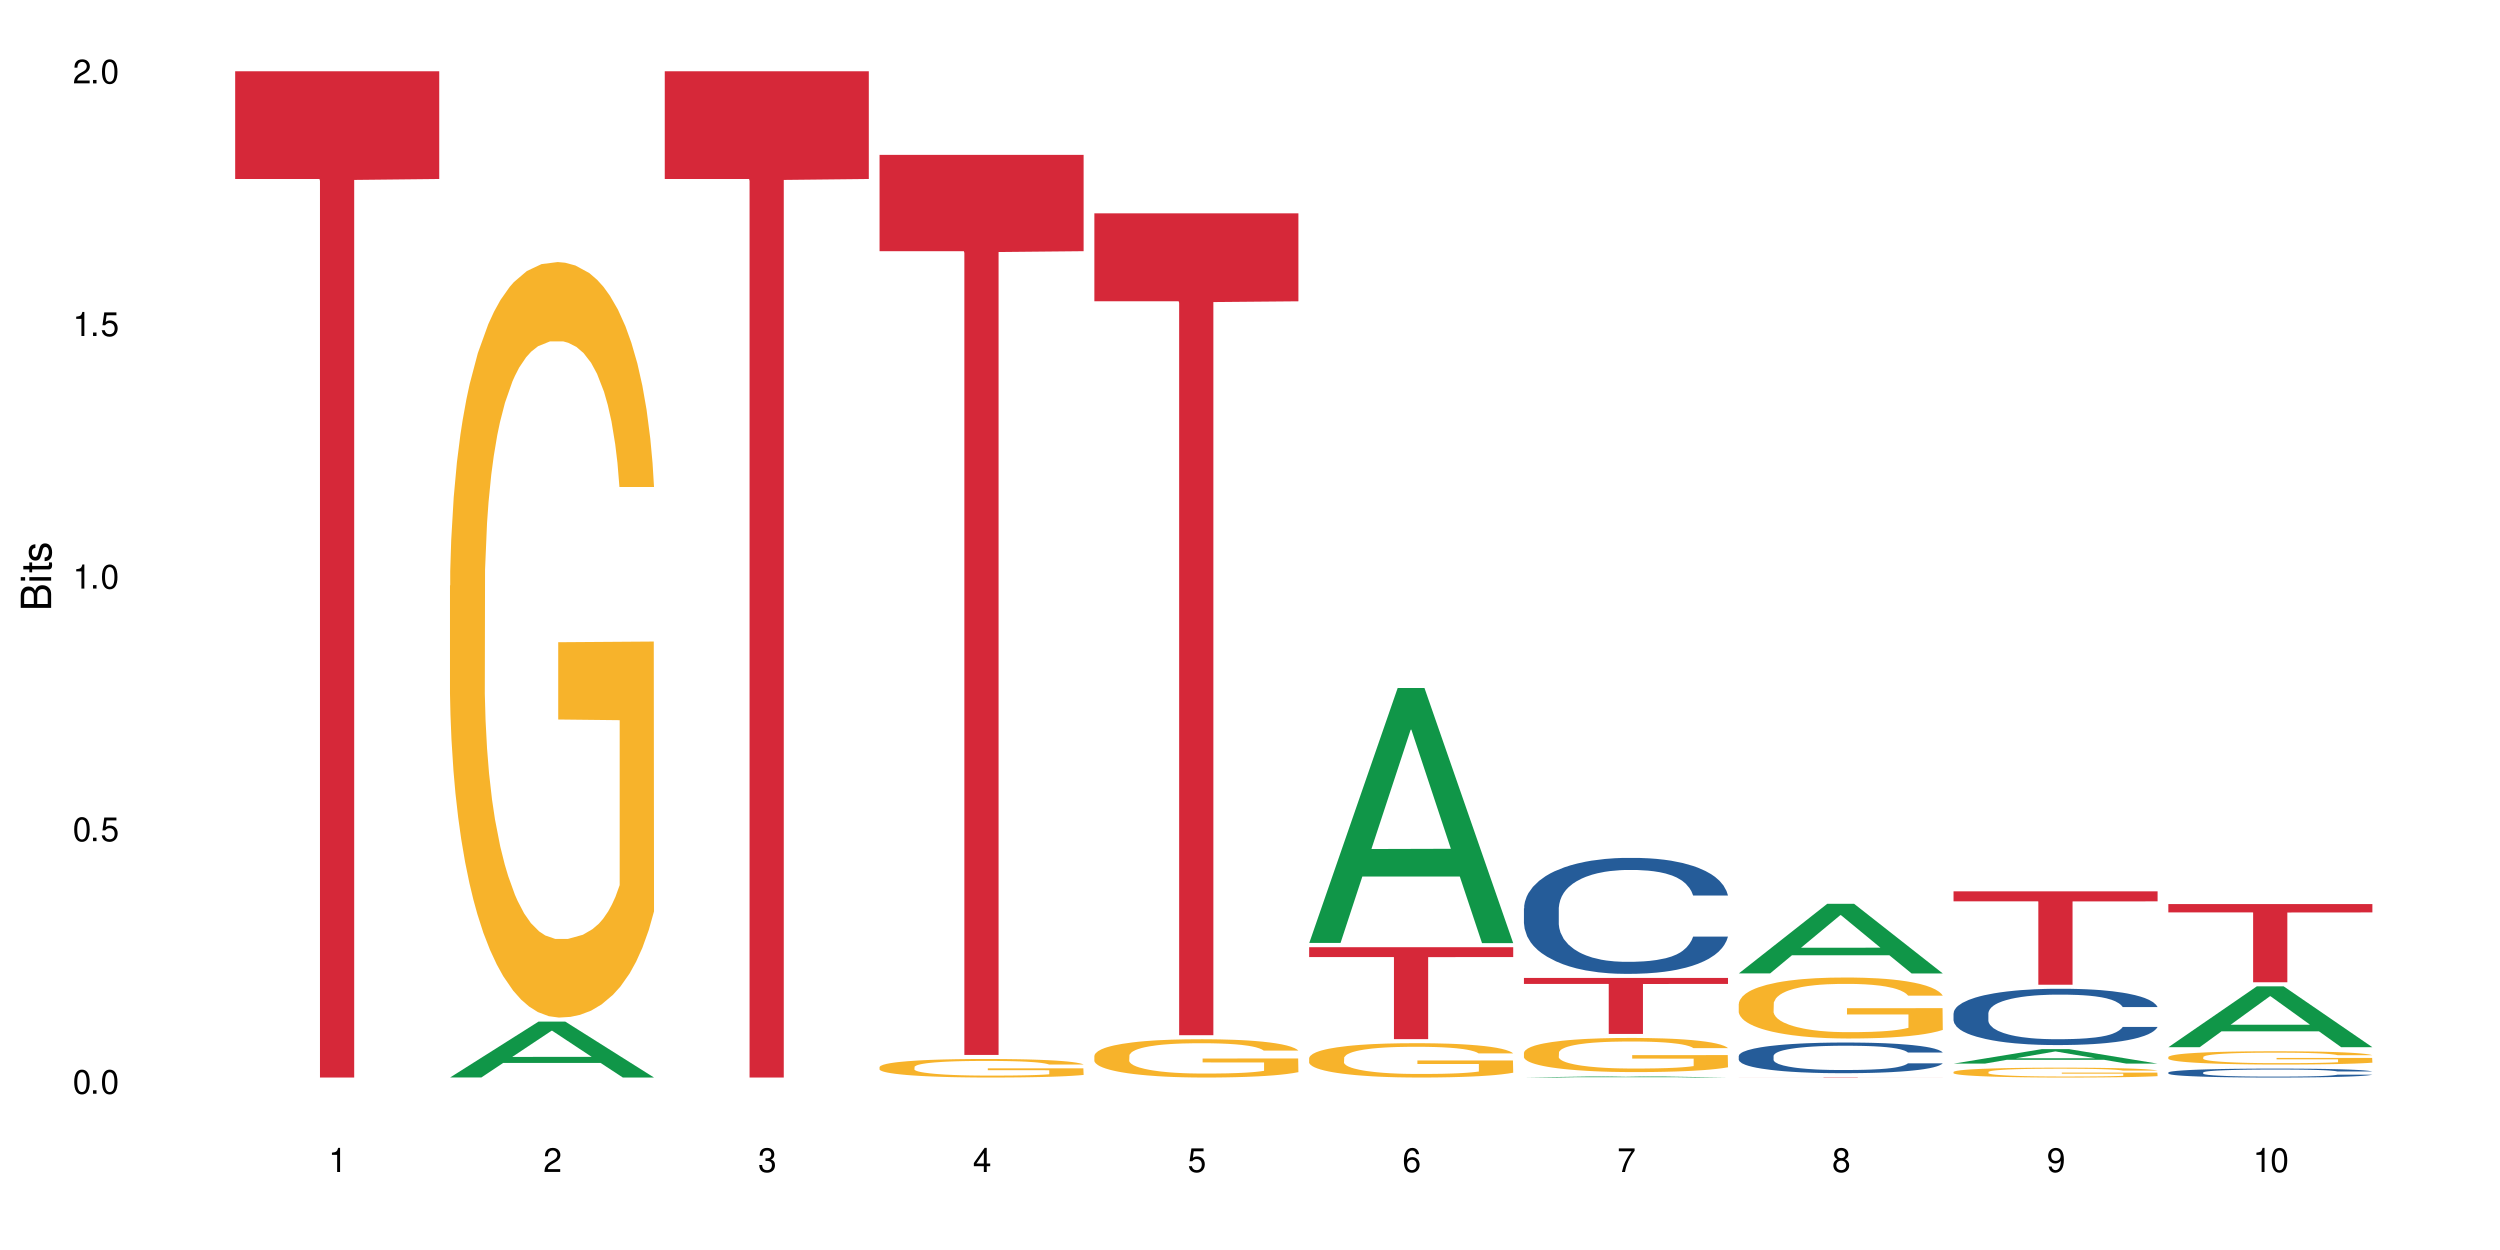 <?xml version="1.0" encoding="UTF-8"?>
<svg xmlns="http://www.w3.org/2000/svg" xmlns:xlink="http://www.w3.org/1999/xlink" width="720" height="360" viewBox="0 0 720 360">
<defs>
<g>
<g id="glyph-0-0">
</g>
<g id="glyph-0-1">
<path d="M 2.641 -6.938 C 2 -6.938 1.422 -6.656 1.078 -6.172 C 0.641 -5.562 0.406 -4.641 0.406 -3.359 C 0.406 -1.016 1.188 0.219 2.641 0.219 C 4.078 0.219 4.859 -1.016 4.859 -3.297 C 4.859 -4.641 4.656 -5.547 4.203 -6.172 C 3.844 -6.656 3.281 -6.938 2.641 -6.938 Z M 2.641 -6.188 C 3.547 -6.188 4 -5.25 4 -3.375 C 4 -1.406 3.562 -0.484 2.625 -0.484 C 1.734 -0.484 1.281 -1.438 1.281 -3.344 C 1.281 -5.25 1.734 -6.188 2.641 -6.188 Z M 2.641 -6.188 "/>
</g>
<g id="glyph-0-2">
<path d="M 1.828 -1 L 0.828 -1 L 0.828 0 L 1.828 0 Z M 1.828 -1 "/>
</g>
<g id="glyph-0-3">
<path d="M 4.562 -6.797 L 1.062 -6.797 L 0.547 -3.094 L 1.328 -3.094 C 1.719 -3.562 2.047 -3.734 2.578 -3.734 C 3.484 -3.734 4.062 -3.109 4.062 -2.094 C 4.062 -1.125 3.484 -0.531 2.578 -0.531 C 1.828 -0.531 1.375 -0.906 1.188 -1.672 L 0.328 -1.672 C 0.453 -1.109 0.547 -0.844 0.75 -0.594 C 1.125 -0.078 1.828 0.219 2.594 0.219 C 3.969 0.219 4.922 -0.781 4.922 -2.219 C 4.922 -3.562 4.031 -4.484 2.719 -4.484 C 2.25 -4.484 1.859 -4.359 1.469 -4.062 L 1.734 -5.969 L 4.562 -5.969 Z M 4.562 -6.797 "/>
</g>
<g id="glyph-0-4">
<path d="M 2.484 -4.938 L 2.484 0 L 3.328 0 L 3.328 -6.938 L 2.766 -6.938 C 2.469 -5.875 2.281 -5.734 0.984 -5.562 L 0.984 -4.938 Z M 2.484 -4.938 "/>
</g>
<g id="glyph-0-5">
<path d="M 4.859 -0.828 L 1.281 -0.828 C 1.359 -1.406 1.672 -1.781 2.5 -2.281 L 3.469 -2.828 C 4.406 -3.344 4.906 -4.062 4.906 -4.906 C 4.906 -5.484 4.672 -6.031 4.266 -6.406 C 3.859 -6.766 3.375 -6.938 2.719 -6.938 C 1.859 -6.938 1.219 -6.625 0.844 -6.031 C 0.609 -5.672 0.5 -5.234 0.484 -4.531 L 1.328 -4.531 C 1.359 -5.016 1.406 -5.281 1.531 -5.516 C 1.75 -5.938 2.188 -6.203 2.703 -6.203 C 3.469 -6.203 4.031 -5.641 4.031 -4.891 C 4.031 -4.344 3.719 -3.859 3.125 -3.516 L 2.234 -3 C 0.812 -2.172 0.406 -1.531 0.328 -0.016 L 4.859 -0.016 Z M 4.859 -0.828 "/>
</g>
<g id="glyph-0-6">
<path d="M 2.125 -3.188 L 2.578 -3.188 C 3.5 -3.188 3.984 -2.766 3.984 -1.922 C 3.984 -1.062 3.469 -0.531 2.594 -0.531 C 1.656 -0.531 1.203 -1 1.156 -2.016 L 0.312 -2.016 C 0.344 -1.453 0.438 -1.094 0.609 -0.781 C 0.953 -0.109 1.625 0.219 2.547 0.219 C 3.953 0.219 4.859 -0.625 4.859 -1.938 C 4.859 -2.828 4.516 -3.297 3.703 -3.594 C 4.344 -3.844 4.656 -4.328 4.656 -5.031 C 4.656 -6.219 3.875 -6.938 2.578 -6.938 C 1.203 -6.938 0.484 -6.172 0.453 -4.703 L 1.297 -4.703 C 1.312 -5.125 1.344 -5.359 1.453 -5.578 C 1.641 -5.969 2.062 -6.203 2.594 -6.203 C 3.344 -6.203 3.797 -5.75 3.797 -5 C 3.797 -4.516 3.609 -4.219 3.25 -4.047 C 3.016 -3.953 2.703 -3.922 2.125 -3.906 Z M 2.125 -3.188 "/>
</g>
<g id="glyph-0-7">
<path d="M 3.141 -1.672 L 3.141 0 L 3.984 0 L 3.984 -1.672 L 4.984 -1.672 L 4.984 -2.438 L 3.984 -2.438 L 3.984 -6.938 L 3.359 -6.938 L 0.266 -2.578 L 0.266 -1.672 Z M 3.141 -2.438 L 1 -2.438 L 3.141 -5.5 Z M 3.141 -2.438 "/>
</g>
<g id="glyph-0-8">
<path d="M 4.781 -5.125 C 4.609 -6.266 3.891 -6.938 2.844 -6.938 C 2.094 -6.938 1.422 -6.578 1.031 -5.953 C 0.594 -5.266 0.406 -4.422 0.406 -3.172 C 0.406 -2 0.578 -1.25 0.984 -0.641 C 1.359 -0.078 1.953 0.219 2.703 0.219 C 3.984 0.219 4.922 -0.75 4.922 -2.094 C 4.922 -3.375 4.062 -4.281 2.844 -4.281 C 2.172 -4.281 1.641 -4.031 1.281 -3.516 C 1.281 -5.234 1.828 -6.188 2.797 -6.188 C 3.391 -6.188 3.797 -5.797 3.938 -5.125 Z M 2.734 -3.531 C 3.547 -3.531 4.062 -2.953 4.062 -2.031 C 4.062 -1.156 3.484 -0.531 2.703 -0.531 C 1.922 -0.531 1.328 -1.188 1.328 -2.078 C 1.328 -2.938 1.906 -3.531 2.734 -3.531 Z M 2.734 -3.531 "/>
</g>
<g id="glyph-0-9">
<path d="M 4.984 -6.797 L 0.438 -6.797 L 0.438 -5.969 L 4.109 -5.969 C 2.5 -3.656 1.828 -2.234 1.328 0 L 2.219 0 C 2.594 -2.172 3.453 -4.047 4.984 -6.094 Z M 4.984 -6.797 "/>
</g>
<g id="glyph-0-10">
<path d="M 3.75 -3.656 C 4.469 -4.094 4.688 -4.438 4.688 -5.078 C 4.688 -6.172 3.844 -6.938 2.641 -6.938 C 1.438 -6.938 0.594 -6.172 0.594 -5.094 C 0.594 -4.438 0.812 -4.094 1.516 -3.656 C 0.734 -3.266 0.359 -2.703 0.359 -1.922 C 0.359 -0.656 1.281 0.219 2.641 0.219 C 3.984 0.219 4.922 -0.656 4.922 -1.922 C 4.922 -2.703 4.531 -3.266 3.75 -3.656 Z M 2.641 -6.188 C 3.359 -6.188 3.812 -5.75 3.812 -5.062 C 3.812 -4.406 3.344 -3.984 2.641 -3.984 C 1.922 -3.984 1.453 -4.406 1.453 -5.078 C 1.453 -5.75 1.922 -6.188 2.641 -6.188 Z M 2.641 -3.266 C 3.484 -3.266 4.062 -2.719 4.062 -1.906 C 4.062 -1.078 3.484 -0.531 2.625 -0.531 C 1.797 -0.531 1.219 -1.094 1.219 -1.906 C 1.219 -2.719 1.781 -3.266 2.641 -3.266 Z M 2.641 -3.266 "/>
</g>
<g id="glyph-0-11">
<path d="M 0.516 -1.578 C 0.672 -0.453 1.406 0.219 2.438 0.219 C 3.188 0.219 3.859 -0.141 4.266 -0.766 C 4.688 -1.453 4.891 -2.297 4.891 -3.547 C 4.891 -4.719 4.703 -5.453 4.312 -6.078 C 3.938 -6.641 3.344 -6.938 2.594 -6.938 C 1.297 -6.938 0.359 -5.969 0.359 -4.625 C 0.359 -3.344 1.234 -2.453 2.453 -2.453 C 3.094 -2.453 3.578 -2.672 4.016 -3.203 C 4 -1.484 3.469 -0.531 2.5 -0.531 C 1.906 -0.531 1.484 -0.906 1.359 -1.578 Z M 2.578 -6.203 C 3.375 -6.203 3.969 -5.531 3.969 -4.641 C 3.969 -3.797 3.391 -3.188 2.547 -3.188 C 1.734 -3.188 1.234 -3.766 1.234 -4.688 C 1.234 -5.562 1.797 -6.203 2.578 -6.203 Z M 2.578 -6.203 "/>
</g>
<g id="glyph-1-0">
</g>
<g id="glyph-1-1">
<path d="M 0 -0.953 L 0 -4.891 C 0 -5.719 -0.234 -6.344 -0.734 -6.797 C -1.188 -7.234 -1.812 -7.469 -2.5 -7.469 C -3.547 -7.469 -4.188 -7 -4.625 -5.875 C -4.984 -6.688 -5.625 -7.094 -6.531 -7.094 C -7.172 -7.094 -7.734 -6.859 -8.141 -6.391 C -8.562 -5.922 -8.75 -5.344 -8.75 -4.5 L -8.75 -0.953 Z M -4.984 -2.062 L -7.766 -2.062 L -7.766 -4.219 C -7.766 -4.844 -7.688 -5.203 -7.453 -5.5 C -7.219 -5.812 -6.859 -5.969 -6.375 -5.969 C -5.891 -5.969 -5.531 -5.812 -5.297 -5.5 C -5.062 -5.203 -4.984 -4.844 -4.984 -4.219 Z M -0.984 -2.062 L -4 -2.062 L -4 -4.781 C -4 -5.766 -3.438 -6.359 -2.484 -6.359 C -1.547 -6.359 -0.984 -5.766 -0.984 -4.781 Z M -0.984 -2.062 "/>
</g>
<g id="glyph-1-2">
<path d="M -6.281 -1.797 L -6.281 -0.797 L 0 -0.797 L 0 -1.797 Z M -8.75 -1.797 L -8.75 -0.797 L -7.484 -0.797 L -7.484 -1.797 Z M -8.75 -1.797 "/>
</g>
<g id="glyph-1-3">
<path d="M -6.281 -3.047 L -6.281 -2.016 L -8.016 -2.016 L -8.016 -1.016 L -6.281 -1.016 L -6.281 -0.172 L -5.469 -0.172 L -5.469 -1.016 L -0.719 -1.016 C -0.078 -1.016 0.281 -1.453 0.281 -2.234 C 0.281 -2.5 0.25 -2.719 0.188 -3.047 L -0.641 -3.047 C -0.609 -2.906 -0.594 -2.766 -0.594 -2.562 C -0.594 -2.141 -0.719 -2.016 -1.156 -2.016 L -5.469 -2.016 L -5.469 -3.047 Z M -6.281 -3.047 "/>
</g>
<g id="glyph-1-4">
<path d="M -4.531 -5.25 C -5.766 -5.25 -6.469 -4.422 -6.469 -2.969 C -6.469 -1.516 -5.719 -0.562 -4.547 -0.562 C -3.562 -0.562 -3.094 -1.062 -2.734 -2.562 L -2.516 -3.484 C -2.344 -4.188 -2.094 -4.469 -1.641 -4.469 C -1.047 -4.469 -0.641 -3.875 -0.641 -3 C -0.641 -2.453 -0.797 -2 -1.062 -1.75 C -1.25 -1.594 -1.422 -1.531 -1.875 -1.469 L -1.875 -0.406 C -0.422 -0.453 0.281 -1.266 0.281 -2.922 C 0.281 -4.5 -0.5 -5.516 -1.719 -5.516 C -2.656 -5.516 -3.172 -4.984 -3.469 -3.734 L -3.703 -2.766 C -3.891 -1.953 -4.156 -1.609 -4.594 -1.609 C -5.188 -1.609 -5.547 -2.125 -5.547 -2.938 C -5.547 -3.75 -5.203 -4.172 -4.531 -4.203 Z M -4.531 -5.25 "/>
</g>
</g>
</defs>
<rect x="-72" y="-36" width="864" height="432" fill="rgb(100%, 100%, 100%)" fill-opacity="1"/>
<path fill-rule="nonzero" fill="rgb(83.922%, 15.686%, 22.353%)" fill-opacity="1" d="M 67.73 20.527 L 126.5 20.527 L 126.5 51.547 L 102.008 51.82 L 102.008 310.332 L 92.152 310.332 L 92.152 52.094 L 92.008 51.547 L 67.73 51.547 Z M 67.73 20.527 "/>
<path fill-rule="nonzero" fill="rgb(6.275%, 58.824%, 28.235%)" fill-opacity="1" d="M 129.594 310.316 L 129.656 310.301 L 155.082 294.227 L 162.805 294.227 L 188.359 310.332 L 179.383 310.332 L 172.977 306.129 L 144.91 306.129 L 138.633 310.316 L 129.594 310.316 L 147.613 304.391 L 170.402 304.375 L 159.039 296.859 L 158.914 296.844 L 158.789 296.887 L 147.547 304.375 L 147.613 304.391 Z M 129.594 310.316 "/>
<path fill-rule="nonzero" fill="rgb(96.863%, 70.196%, 16.863%)" fill-opacity="1" d="M 129.594 168.664 L 129.664 168.469 L 129.664 164.492 L 129.949 155.551 L 130.668 143.23 L 131.598 133.094 L 132.602 125.148 L 133.246 120.973 L 134.32 115.012 L 135.254 110.641 L 137.617 101.699 L 140.629 93.352 L 142.277 89.777 L 144.141 86.398 L 146.793 82.621 L 148.012 81.23 L 151.738 78.051 L 155.965 76.062 L 160.625 75.469 L 162.773 75.668 L 165.711 76.461 L 169.727 78.648 L 172.02 80.633 L 173.812 82.621 L 175.676 85.207 L 177.969 89.18 L 180.117 93.949 L 181.836 98.719 L 183.559 104.68 L 184.992 111.039 L 186.211 117.992 L 187.285 126.34 L 187.93 133.293 L 188.359 140.25 L 178.398 140.25 L 177.824 133.293 L 177.18 127.93 L 176.105 121.371 L 175.031 116.602 L 173.953 112.828 L 171.949 107.66 L 170.227 104.48 L 168.078 101.699 L 166 99.91 L 163.633 98.719 L 162.199 98.32 L 158.402 98.32 L 154.961 99.711 L 152.957 101.301 L 151.523 102.891 L 149.516 105.871 L 148.297 108.258 L 147.582 109.848 L 145.43 116.008 L 143.996 121.57 L 143.207 125.348 L 142.207 131.309 L 141.488 136.672 L 140.699 144.621 L 140.27 150.582 L 139.695 164.094 L 139.625 199.863 L 139.84 207.414 L 140.27 215.562 L 140.844 222.715 L 141.703 230.27 L 142.562 236.031 L 144.07 243.781 L 145.359 248.945 L 146.363 252.324 L 148.297 257.691 L 149.086 259.48 L 150.949 263.055 L 152.883 265.84 L 155.25 268.223 L 157.039 269.414 L 159.906 270.41 L 163.562 270.41 L 167.863 269.215 L 170.586 267.625 L 172.449 266.035 L 173.668 264.645 L 175.172 262.461 L 176.246 260.473 L 177.25 258.285 L 178.469 254.91 L 178.469 207.414 L 160.766 207.215 L 160.766 184.961 L 188.289 184.762 L 188.359 262.461 L 186.855 267.824 L 184.992 272.992 L 183.199 276.965 L 181.336 280.344 L 178.684 284.121 L 176.535 286.504 L 173.238 289.285 L 170.227 291.074 L 167.074 292.266 L 164.277 292.863 L 160.984 293.062 L 158.043 292.664 L 154.891 291.473 L 152.383 289.883 L 150.09 287.895 L 147.797 285.312 L 144.93 281.141 L 143.066 277.762 L 141.129 273.59 L 139.195 268.621 L 137.477 263.254 L 136.328 259.082 L 135.184 254.312 L 133.965 248.352 L 132.816 241.594 L 131.957 235.434 L 131.168 228.48 L 130.594 221.922 L 130.023 212.98 L 129.734 205.824 L 129.594 199.664 Z M 129.594 168.664 "/>
<path fill-rule="nonzero" fill="rgb(83.922%, 15.686%, 22.353%)" fill-opacity="1" d="M 191.453 20.527 L 250.219 20.527 L 250.219 51.547 L 225.727 51.82 L 225.727 310.332 L 215.875 310.332 L 215.875 52.094 L 215.73 51.547 L 191.453 51.547 Z M 191.453 20.527 "/>
<path fill-rule="nonzero" fill="rgb(96.863%, 70.196%, 16.863%)" fill-opacity="1" d="M 253.312 307.277 L 253.387 307.27 L 253.387 307.172 L 253.672 306.953 L 254.387 306.652 L 255.32 306.402 L 256.324 306.207 L 256.969 306.105 L 258.043 305.957 L 258.977 305.852 L 261.34 305.633 L 264.352 305.426 L 266 305.34 L 267.863 305.254 L 270.516 305.164 L 271.73 305.129 L 275.461 305.051 L 279.688 305 L 284.348 304.988 L 286.496 304.992 L 289.434 305.012 L 293.449 305.066 L 295.742 305.113 L 297.531 305.164 L 299.395 305.227 L 301.691 305.324 L 303.84 305.441 L 305.559 305.559 L 307.281 305.703 L 308.715 305.859 L 309.93 306.031 L 311.008 306.234 L 311.652 306.406 L 312.082 306.578 L 302.121 306.578 L 301.547 306.406 L 300.902 306.273 L 299.824 306.113 L 298.75 305.996 L 297.676 305.906 L 295.668 305.777 L 293.949 305.699 L 291.801 305.633 L 289.723 305.586 L 287.355 305.559 L 285.922 305.547 L 282.125 305.547 L 278.684 305.582 L 276.676 305.621 L 275.242 305.66 L 273.238 305.734 L 272.02 305.793 L 271.301 305.832 L 269.152 305.984 L 267.719 306.121 L 266.93 306.211 L 265.926 306.359 L 265.211 306.488 L 264.422 306.684 L 263.992 306.832 L 263.418 307.164 L 263.348 308.043 L 263.562 308.227 L 263.992 308.43 L 264.566 308.605 L 265.426 308.789 L 266.285 308.93 L 267.789 309.121 L 269.082 309.25 L 270.082 309.332 L 272.02 309.465 L 272.809 309.508 L 274.672 309.594 L 276.605 309.664 L 278.973 309.723 L 280.762 309.75 L 283.629 309.777 L 287.285 309.777 L 291.586 309.746 L 294.309 309.707 L 296.172 309.668 L 297.391 309.633 L 298.895 309.582 L 299.969 309.531 L 300.973 309.477 L 302.191 309.395 L 302.191 308.227 L 284.488 308.223 L 284.488 307.676 L 312.008 307.672 L 312.082 309.582 L 310.578 309.711 L 308.715 309.84 L 306.922 309.938 L 305.059 310.02 L 302.406 310.113 L 300.258 310.172 L 296.961 310.238 L 293.949 310.285 L 290.797 310.312 L 288 310.328 L 284.703 310.332 L 281.766 310.324 L 278.613 310.293 L 276.105 310.254 L 273.812 310.207 L 271.516 310.141 L 268.652 310.039 L 266.789 309.957 L 264.852 309.855 L 262.918 309.73 L 261.195 309.602 L 260.051 309.496 L 258.902 309.379 L 257.684 309.234 L 256.539 309.066 L 255.68 308.918 L 254.891 308.746 L 254.316 308.586 L 253.742 308.363 L 253.457 308.188 L 253.312 308.039 Z M 253.312 307.277 "/>
<path fill-rule="nonzero" fill="rgb(83.922%, 15.686%, 22.353%)" fill-opacity="1" d="M 253.312 44.594 L 312.082 44.594 L 312.082 72.34 L 287.59 72.586 L 287.59 303.824 L 277.734 303.824 L 277.734 72.828 L 277.594 72.34 L 253.312 72.34 Z M 253.312 44.594 "/>
<path fill-rule="nonzero" fill="rgb(96.863%, 70.196%, 16.863%)" fill-opacity="1" d="M 315.176 304.023 L 315.246 304.016 L 315.246 303.812 L 315.531 303.359 L 316.25 302.734 L 317.18 302.219 L 318.184 301.816 L 318.828 301.605 L 319.906 301.305 L 320.836 301.082 L 323.203 300.629 L 326.211 300.207 L 327.859 300.023 L 329.723 299.852 L 332.375 299.66 L 333.594 299.59 L 337.32 299.43 L 341.547 299.328 L 346.207 299.297 L 348.355 299.309 L 351.297 299.348 L 355.309 299.461 L 357.602 299.559 L 359.395 299.66 L 361.258 299.793 L 363.551 299.992 L 365.699 300.234 L 367.422 300.477 L 369.141 300.781 L 370.574 301.102 L 371.793 301.453 L 372.867 301.879 L 373.512 302.23 L 373.941 302.582 L 363.98 302.582 L 363.406 302.23 L 362.762 301.957 L 361.688 301.625 L 360.613 301.383 L 359.535 301.191 L 357.531 300.93 L 355.809 300.77 L 353.66 300.629 L 351.582 300.539 L 349.215 300.477 L 347.785 300.457 L 343.984 300.457 L 340.547 300.527 L 338.539 300.609 L 337.105 300.688 L 335.098 300.84 L 333.879 300.961 L 333.164 301.043 L 331.012 301.355 L 329.578 301.637 L 328.793 301.828 L 327.789 302.129 L 327.07 302.402 L 326.281 302.805 L 325.852 303.105 L 325.281 303.793 L 325.207 305.605 L 325.422 305.988 L 325.852 306.402 L 326.426 306.766 L 327.285 307.148 L 328.145 307.441 L 329.652 307.832 L 330.941 308.094 L 331.945 308.266 L 333.879 308.539 L 334.668 308.629 L 336.531 308.812 L 338.465 308.953 L 340.832 309.074 L 342.625 309.133 L 345.488 309.184 L 349.145 309.184 L 353.445 309.125 L 356.168 309.043 L 358.031 308.961 L 359.25 308.891 L 360.754 308.781 L 361.832 308.68 L 362.832 308.57 L 364.051 308.398 L 364.051 305.988 L 346.352 305.98 L 346.352 304.852 L 373.871 304.84 L 373.941 308.781 L 372.438 309.051 L 370.574 309.316 L 368.781 309.516 L 366.918 309.688 L 364.266 309.879 L 362.117 310 L 358.82 310.141 L 355.809 310.23 L 352.656 310.293 L 349.863 310.324 L 346.566 310.332 L 343.625 310.312 L 340.473 310.25 L 337.965 310.172 L 335.672 310.07 L 333.379 309.938 L 330.512 309.727 L 328.648 309.555 L 326.715 309.344 L 324.777 309.094 L 323.059 308.82 L 321.91 308.609 L 320.766 308.367 L 319.547 308.066 L 318.398 307.723 L 317.539 307.41 L 316.75 307.059 L 316.18 306.727 L 315.605 306.27 L 315.316 305.91 L 315.176 305.598 Z M 315.176 304.023 "/>
<path fill-rule="nonzero" fill="rgb(83.922%, 15.686%, 22.353%)" fill-opacity="1" d="M 315.176 61.438 L 373.941 61.438 L 373.941 86.773 L 349.449 86.996 L 349.449 298.133 L 339.594 298.133 L 339.594 87.219 L 339.453 86.773 L 315.176 86.773 Z M 315.176 61.438 "/>
<path fill-rule="nonzero" fill="rgb(6.275%, 58.824%, 28.235%)" fill-opacity="1" d="M 377.035 271.562 L 377.098 271.492 L 402.527 198.152 L 410.25 198.152 L 435.805 271.629 L 426.824 271.629 L 420.422 252.449 L 392.355 252.449 L 386.078 271.562 L 377.035 271.562 L 395.055 244.516 L 417.848 244.449 L 406.48 210.16 L 406.355 210.09 L 406.23 210.297 L 394.992 244.449 L 395.055 244.516 Z M 377.035 271.562 "/>
<path fill-rule="nonzero" fill="rgb(96.863%, 70.196%, 16.863%)" fill-opacity="1" d="M 377.035 304.676 L 377.105 304.668 L 377.105 304.488 L 377.395 304.078 L 378.109 303.52 L 379.043 303.059 L 380.047 302.699 L 380.691 302.508 L 381.766 302.238 L 382.695 302.039 L 385.062 301.633 L 388.07 301.25 L 389.719 301.09 L 391.582 300.934 L 394.234 300.766 L 395.453 300.699 L 399.18 300.555 L 403.41 300.465 L 408.066 300.438 L 410.219 300.449 L 413.156 300.484 L 417.168 300.582 L 419.461 300.672 L 421.254 300.766 L 423.117 300.883 L 425.41 301.062 L 427.562 301.277 L 429.281 301.496 L 431 301.766 L 432.434 302.055 L 433.652 302.371 L 434.727 302.75 L 435.375 303.066 L 435.805 303.383 L 425.84 303.383 L 425.27 303.066 L 424.621 302.824 L 423.547 302.527 L 422.473 302.309 L 421.398 302.137 L 419.391 301.902 L 417.672 301.758 L 415.52 301.633 L 413.441 301.551 L 411.078 301.496 L 409.645 301.477 L 405.848 301.477 L 402.406 301.539 L 400.398 301.613 L 398.965 301.684 L 396.961 301.82 L 395.742 301.93 L 395.023 302 L 392.875 302.281 L 391.441 302.535 L 390.652 302.707 L 389.648 302.977 L 388.934 303.223 L 388.145 303.582 L 387.715 303.855 L 387.141 304.469 L 387.07 306.094 L 387.285 306.438 L 387.715 306.809 L 388.289 307.133 L 389.148 307.477 L 390.008 307.738 L 391.512 308.09 L 392.801 308.328 L 393.805 308.48 L 395.742 308.723 L 396.527 308.805 L 398.391 308.969 L 400.328 309.094 L 402.691 309.203 L 404.484 309.258 L 407.352 309.301 L 411.008 309.301 L 415.305 309.25 L 418.031 309.176 L 419.895 309.105 L 421.109 309.039 L 422.617 308.941 L 423.691 308.852 L 424.695 308.75 L 425.914 308.598 L 425.914 306.438 L 408.211 306.43 L 408.211 305.418 L 435.73 305.406 L 435.805 308.941 L 434.297 309.184 L 432.434 309.418 L 430.645 309.602 L 428.781 309.754 L 426.129 309.926 L 423.977 310.035 L 420.68 310.16 L 417.672 310.242 L 414.52 310.297 L 411.723 310.324 L 408.426 310.332 L 405.488 310.312 L 402.336 310.262 L 399.824 310.188 L 397.531 310.098 L 395.238 309.98 L 392.371 309.789 L 390.508 309.637 L 388.574 309.445 L 386.641 309.223 L 384.918 308.977 L 383.773 308.789 L 382.625 308.57 L 381.406 308.301 L 380.262 307.992 L 379.398 307.711 L 378.613 307.395 L 378.039 307.098 L 377.465 306.691 L 377.18 306.367 L 377.035 306.086 Z M 377.035 304.676 "/>
<path fill-rule="nonzero" fill="rgb(83.922%, 15.686%, 22.353%)" fill-opacity="1" d="M 377.035 272.793 L 435.805 272.793 L 435.805 275.629 L 411.312 275.652 L 411.312 299.273 L 401.457 299.273 L 401.457 275.68 L 401.312 275.629 L 377.035 275.629 Z M 377.035 272.793 "/>
<path fill-rule="nonzero" fill="rgb(6.275%, 58.824%, 28.235%)" fill-opacity="1" d="M 438.895 310.332 L 438.957 310.332 L 464.387 309.926 L 472.109 309.926 L 497.664 310.332 L 488.688 310.332 L 482.281 310.227 L 454.215 310.227 L 447.938 310.332 L 438.895 310.332 L 456.914 310.184 L 479.707 310.184 L 468.344 309.992 L 468.09 309.992 L 456.852 310.184 L 456.914 310.184 Z M 438.895 310.332 "/>
<path fill-rule="nonzero" fill="rgb(14.51%, 36.078%, 60%)" fill-opacity="1" d="M 438.895 261.613 L 438.969 261.582 L 438.969 260.852 L 439.184 259.691 L 439.684 258.227 L 440.188 257.219 L 441.477 255.418 L 443.27 253.676 L 445.133 252.332 L 446.492 251.539 L 447.711 250.93 L 450.508 249.797 L 452.297 249.219 L 454.234 248.699 L 456.598 248.18 L 458.316 247.875 L 462.188 247.387 L 465.055 247.172 L 467.277 247.082 L 472.078 247.082 L 474.945 247.203 L 477.023 247.355 L 479.316 247.602 L 481.254 247.875 L 484.621 248.547 L 487.629 249.402 L 488.992 249.891 L 491.141 250.836 L 492.789 251.754 L 493.938 252.547 L 495.227 253.676 L 496.375 255.051 L 497.234 256.605 L 497.664 257.918 L 487.629 257.918 L 487.129 256.699 L 486.555 255.754 L 485.48 254.5 L 484.406 253.613 L 482.898 252.73 L 481.539 252.148 L 479.676 251.57 L 478.027 251.203 L 476.309 250.93 L 474.66 250.746 L 471.504 250.562 L 467.852 250.562 L 466.488 250.625 L 463.691 250.867 L 462.188 251.082 L 460.039 251.508 L 458.535 251.906 L 456.742 252.516 L 455.523 253.035 L 454.02 253.828 L 452.941 254.531 L 451.727 255.539 L 451.008 256.301 L 450.363 257.156 L 449.789 258.164 L 449.359 259.234 L 449.074 260.363 L 448.93 261.461 L 448.93 266.195 L 449.074 267.293 L 449.43 268.574 L 450.363 270.438 L 451.727 272.055 L 453.301 273.336 L 454.805 274.254 L 455.668 274.68 L 456.812 275.168 L 458.605 275.781 L 461.184 276.391 L 462.691 276.637 L 464.984 276.879 L 467.348 277 L 470.5 277 L 473.297 276.879 L 475.16 276.727 L 477.094 276.48 L 479.746 275.965 L 481.395 275.477 L 482.828 274.895 L 483.902 274.316 L 484.621 273.824 L 485.695 272.879 L 486.555 271.84 L 487.199 270.773 L 487.629 269.734 L 497.664 269.734 L 497.234 270.957 L 496.59 272.148 L 495.945 273.031 L 494.941 274.102 L 493.793 275.047 L 492.145 276.117 L 490.785 276.816 L 488.992 277.582 L 487.344 278.16 L 485.551 278.68 L 482.898 279.293 L 481.18 279.598 L 479.316 279.871 L 477.094 280.117 L 474.301 280.328 L 471.289 280.449 L 468.496 280.48 L 465.484 280.422 L 463.262 280.297 L 460.324 280.023 L 456.668 279.473 L 454.02 278.895 L 451.941 278.312 L 450.148 277.703 L 448.141 276.879 L 445.562 275.535 L 443.984 274.496 L 442.91 273.645 L 441.691 272.453 L 440.832 271.383 L 439.828 269.676 L 439.109 267.508 L 438.895 265.828 Z M 438.895 261.613 "/>
<path fill-rule="nonzero" fill="rgb(96.863%, 70.196%, 16.863%)" fill-opacity="1" d="M 438.895 303.141 L 438.969 303.129 L 438.969 302.949 L 439.254 302.547 L 439.973 301.988 L 440.902 301.531 L 441.906 301.172 L 442.551 300.984 L 443.625 300.715 L 444.559 300.516 L 446.922 300.113 L 449.934 299.734 L 451.582 299.574 L 453.445 299.422 L 456.098 299.25 L 457.316 299.188 L 461.043 299.043 L 465.27 298.953 L 469.93 298.926 L 472.078 298.938 L 475.016 298.973 L 479.031 299.07 L 481.324 299.16 L 483.117 299.25 L 484.98 299.367 L 487.273 299.547 L 489.422 299.762 L 491.141 299.977 L 492.863 300.246 L 494.297 300.535 L 495.516 300.848 L 496.59 301.227 L 497.234 301.539 L 497.664 301.855 L 487.703 301.855 L 487.129 301.539 L 486.484 301.297 L 485.41 301.004 L 484.332 300.785 L 483.258 300.617 L 481.254 300.383 L 479.531 300.238 L 477.383 300.113 L 475.305 300.031 L 472.938 299.977 L 471.504 299.961 L 467.707 299.961 L 464.266 300.023 L 462.262 300.094 L 460.828 300.168 L 458.82 300.301 L 457.602 300.41 L 456.887 300.48 L 454.734 300.758 L 453.301 301.012 L 452.512 301.184 L 451.512 301.449 L 450.793 301.695 L 450.004 302.055 L 449.574 302.32 L 449 302.934 L 448.93 304.551 L 449.145 304.891 L 449.574 305.258 L 450.148 305.582 L 451.008 305.922 L 451.867 306.184 L 453.375 306.535 L 454.664 306.77 L 455.668 306.922 L 457.602 307.164 L 458.391 307.242 L 460.254 307.406 L 462.188 307.531 L 464.555 307.641 L 466.344 307.691 L 469.211 307.738 L 472.867 307.738 L 477.168 307.684 L 479.891 307.613 L 481.754 307.539 L 482.973 307.477 L 484.477 307.379 L 485.551 307.289 L 486.555 307.191 L 487.773 307.035 L 487.773 304.891 L 470.07 304.883 L 470.07 303.875 L 497.594 303.867 L 497.664 307.379 L 496.16 307.621 L 494.297 307.855 L 492.504 308.035 L 490.641 308.188 L 487.988 308.355 L 485.84 308.465 L 482.543 308.59 L 479.531 308.672 L 476.379 308.727 L 473.582 308.754 L 470.285 308.762 L 467.348 308.742 L 464.195 308.691 L 461.688 308.617 L 459.395 308.527 L 457.102 308.41 L 454.234 308.223 L 452.371 308.07 L 450.434 307.883 L 448.5 307.656 L 446.781 307.414 L 445.633 307.227 L 444.484 307.012 L 443.27 306.742 L 442.121 306.434 L 441.262 306.156 L 440.473 305.844 L 439.898 305.547 L 439.328 305.141 L 439.039 304.82 L 438.895 304.539 Z M 438.895 303.141 "/>
<path fill-rule="nonzero" fill="rgb(83.922%, 15.686%, 22.353%)" fill-opacity="1" d="M 438.895 281.645 L 497.664 281.645 L 497.664 283.371 L 473.172 283.387 L 473.172 297.766 L 463.316 297.766 L 463.316 283.402 L 463.176 283.371 L 438.895 283.371 Z M 438.895 281.645 "/>
<path fill-rule="nonzero" fill="rgb(6.275%, 58.824%, 28.235%)" fill-opacity="1" d="M 500.758 280.34 L 500.82 280.32 L 526.25 260.289 L 533.973 260.289 L 559.523 280.359 L 550.547 280.359 L 544.141 275.121 L 516.078 275.121 L 509.797 280.34 L 500.758 280.34 L 518.777 272.953 L 541.566 272.934 L 530.203 263.57 L 530.078 263.551 L 529.953 263.605 L 518.715 272.934 L 518.777 272.953 Z M 500.758 280.34 "/>
<path fill-rule="nonzero" fill="rgb(14.51%, 36.078%, 60%)" fill-opacity="1" d="M 500.758 304.098 L 500.828 304.09 L 500.828 303.895 L 501.043 303.59 L 501.547 303.203 L 502.047 302.934 L 503.336 302.457 L 505.129 302 L 506.992 301.645 L 508.355 301.434 L 509.57 301.273 L 512.367 300.973 L 514.16 300.82 L 516.094 300.684 L 518.461 300.547 L 520.18 300.465 L 524.051 300.336 L 526.914 300.281 L 529.137 300.258 L 533.938 300.258 L 536.805 300.289 L 538.883 300.328 L 541.18 300.395 L 543.113 300.465 L 546.48 300.645 L 549.492 300.871 L 550.852 301 L 553.004 301.25 L 554.652 301.492 L 555.797 301.699 L 557.09 302 L 558.234 302.363 L 559.094 302.773 L 559.523 303.121 L 549.492 303.121 L 548.988 302.797 L 548.418 302.547 L 547.34 302.215 L 546.266 301.984 L 544.762 301.75 L 543.398 301.594 L 541.535 301.441 L 539.887 301.344 L 538.168 301.273 L 536.52 301.223 L 533.367 301.176 L 529.711 301.176 L 528.348 301.191 L 525.555 301.258 L 524.051 301.312 L 521.898 301.426 L 520.395 301.531 L 518.602 301.691 L 517.383 301.828 L 515.879 302.039 L 514.805 302.227 L 513.586 302.492 L 512.867 302.691 L 512.223 302.918 L 511.652 303.184 L 511.219 303.469 L 510.934 303.766 L 510.789 304.055 L 510.789 305.309 L 510.934 305.598 L 511.293 305.938 L 512.223 306.43 L 513.586 306.855 L 515.164 307.195 L 516.668 307.438 L 517.527 307.551 L 518.676 307.68 L 520.465 307.84 L 523.047 308.004 L 524.551 308.066 L 526.844 308.133 L 529.211 308.164 L 532.363 308.164 L 535.156 308.133 L 537.02 308.09 L 538.957 308.027 L 541.609 307.891 L 543.258 307.762 L 544.691 307.605 L 545.766 307.453 L 546.48 307.324 L 547.555 307.074 L 548.418 306.801 L 549.062 306.516 L 549.492 306.242 L 559.523 306.242 L 559.094 306.566 L 558.449 306.879 L 557.805 307.113 L 556.801 307.398 L 555.656 307.648 L 554.008 307.93 L 552.645 308.117 L 550.852 308.316 L 549.203 308.469 L 547.414 308.609 L 544.762 308.77 L 543.043 308.848 L 541.18 308.922 L 538.957 308.988 L 536.16 309.043 L 533.152 309.074 L 530.355 309.082 L 527.348 309.066 L 525.125 309.035 L 522.188 308.961 L 518.531 308.816 L 515.879 308.664 L 513.801 308.512 L 512.008 308.348 L 510.004 308.133 L 507.422 307.777 L 505.844 307.504 L 504.77 307.277 L 503.551 306.961 L 502.691 306.68 L 501.688 306.227 L 500.973 305.652 L 500.758 305.211 Z M 500.758 304.098 "/>
<path fill-rule="nonzero" fill="rgb(96.863%, 70.196%, 16.863%)" fill-opacity="1" d="M 500.758 289.047 L 500.828 289.031 L 500.828 288.711 L 501.117 287.988 L 501.832 286.992 L 502.766 286.176 L 503.766 285.535 L 504.414 285.195 L 505.488 284.715 L 506.418 284.363 L 508.785 283.641 L 511.793 282.965 L 513.441 282.676 L 515.305 282.406 L 517.957 282.102 L 519.176 281.988 L 522.902 281.73 L 527.133 281.57 L 531.789 281.523 L 533.938 281.539 L 536.879 281.602 L 540.891 281.777 L 543.184 281.938 L 544.977 282.102 L 546.84 282.309 L 549.133 282.629 L 551.281 283.016 L 553.004 283.398 L 554.723 283.883 L 556.156 284.395 L 557.375 284.957 L 558.449 285.629 L 559.094 286.191 L 559.523 286.754 L 549.562 286.754 L 548.988 286.191 L 548.344 285.758 L 547.27 285.23 L 546.195 284.844 L 545.121 284.539 L 543.113 284.121 L 541.395 283.863 L 539.242 283.641 L 537.164 283.496 L 534.801 283.398 L 533.367 283.367 L 529.566 283.367 L 526.129 283.48 L 524.121 283.609 L 522.688 283.738 L 520.68 283.977 L 519.461 284.168 L 518.746 284.297 L 516.598 284.797 L 515.164 285.246 L 514.375 285.551 L 513.371 286.031 L 512.652 286.465 L 511.867 287.105 L 511.438 287.586 L 510.863 288.68 L 510.789 291.566 L 511.004 292.176 L 511.438 292.836 L 512.008 293.41 L 512.867 294.023 L 513.73 294.488 L 515.234 295.113 L 516.523 295.531 L 517.527 295.805 L 519.461 296.234 L 520.25 296.379 L 522.113 296.668 L 524.051 296.895 L 526.414 297.086 L 528.207 297.184 L 531.074 297.262 L 534.727 297.262 L 539.027 297.168 L 541.75 297.039 L 543.613 296.91 L 544.832 296.797 L 546.34 296.621 L 547.414 296.461 L 548.418 296.285 L 549.633 296.012 L 549.633 292.176 L 531.934 292.16 L 531.934 290.363 L 559.453 290.348 L 559.523 296.621 L 558.02 297.055 L 556.156 297.473 L 554.363 297.793 L 552.5 298.066 L 549.852 298.371 L 547.699 298.562 L 544.402 298.789 L 541.395 298.934 L 538.238 299.027 L 535.445 299.074 L 532.148 299.094 L 529.211 299.059 L 526.055 298.965 L 523.547 298.836 L 521.254 298.676 L 518.961 298.465 L 516.094 298.129 L 514.23 297.855 L 512.297 297.52 L 510.359 297.117 L 508.641 296.684 L 507.492 296.348 L 506.348 295.965 L 505.129 295.48 L 503.98 294.938 L 503.121 294.438 L 502.332 293.879 L 501.762 293.348 L 501.188 292.625 L 500.902 292.047 L 500.758 291.551 Z M 500.758 289.047 "/>
<path fill-rule="nonzero" fill="rgb(83.922%, 15.686%, 22.353%)" fill-opacity="1" d="M 500.758 310.246 L 559.523 310.246 L 559.523 310.258 L 535.031 310.258 L 535.031 310.332 L 525.18 310.332 L 525.18 310.258 L 500.758 310.258 Z M 500.758 310.246 "/>
<path fill-rule="nonzero" fill="rgb(6.275%, 58.824%, 28.235%)" fill-opacity="1" d="M 562.617 306.32 L 562.68 306.316 L 588.109 302.141 L 595.832 302.141 L 621.387 306.324 L 612.406 306.324 L 606.004 305.23 L 577.938 305.23 L 571.66 306.32 L 562.617 306.32 L 580.637 304.781 L 603.43 304.777 L 592.066 302.824 L 591.938 302.82 L 591.812 302.832 L 580.574 304.777 L 580.637 304.781 Z M 562.617 306.32 "/>
<path fill-rule="nonzero" fill="rgb(14.51%, 36.078%, 60%)" fill-opacity="1" d="M 562.617 291.824 L 562.691 291.809 L 562.691 291.453 L 562.906 290.891 L 563.406 290.18 L 563.906 289.691 L 565.199 288.816 L 566.988 287.973 L 568.852 287.32 L 570.215 286.934 L 571.434 286.637 L 574.227 286.09 L 576.02 285.809 L 577.953 285.555 L 580.32 285.305 L 582.039 285.156 L 585.91 284.918 L 588.777 284.816 L 591 284.77 L 595.801 284.77 L 598.668 284.832 L 600.746 284.906 L 603.039 285.023 L 604.973 285.156 L 608.344 285.48 L 611.352 285.898 L 612.715 286.133 L 614.863 286.594 L 616.512 287.039 L 617.66 287.422 L 618.949 287.973 L 620.098 288.637 L 620.957 289.395 L 621.387 290.031 L 611.352 290.031 L 610.852 289.438 L 610.277 288.98 L 609.203 288.371 L 608.129 287.941 L 606.621 287.512 L 605.262 287.23 L 603.398 286.949 L 601.75 286.77 L 600.027 286.637 L 598.379 286.551 L 595.227 286.461 L 591.57 286.461 L 590.211 286.488 L 587.414 286.609 L 585.91 286.711 L 583.762 286.918 L 582.254 287.113 L 580.465 287.41 L 579.246 287.66 L 577.738 288.047 L 576.664 288.387 L 575.445 288.875 L 574.73 289.246 L 574.086 289.66 L 573.512 290.148 L 573.082 290.668 L 572.793 291.215 L 572.652 291.75 L 572.652 294.047 L 572.793 294.578 L 573.152 295.199 L 574.086 296.105 L 575.445 296.891 L 577.023 297.512 L 578.527 297.957 L 579.387 298.164 L 580.535 298.402 L 582.328 298.695 L 584.906 298.992 L 586.41 299.113 L 588.707 299.23 L 591.07 299.289 L 594.223 299.289 L 597.02 299.23 L 598.883 299.156 L 600.816 299.039 L 603.469 298.785 L 605.117 298.551 L 606.551 298.27 L 607.625 297.984 L 608.344 297.75 L 609.418 297.289 L 610.277 296.785 L 610.922 296.27 L 611.352 295.766 L 621.387 295.766 L 620.957 296.355 L 620.312 296.934 L 619.664 297.363 L 618.664 297.883 L 617.516 298.34 L 615.867 298.859 L 614.504 299.199 L 612.715 299.57 L 611.066 299.852 L 609.273 300.105 L 606.621 300.402 L 604.902 300.551 L 603.039 300.684 L 600.816 300.801 L 598.023 300.906 L 595.012 300.965 L 592.219 300.98 L 589.207 300.949 L 586.984 300.891 L 584.047 300.758 L 580.391 300.488 L 577.738 300.207 L 575.66 299.926 L 573.871 299.629 L 571.863 299.23 L 569.281 298.578 L 567.707 298.074 L 566.633 297.66 L 565.414 297.082 L 564.555 296.562 L 563.551 295.734 L 562.832 294.684 L 562.617 293.867 Z M 562.617 291.824 "/>
<path fill-rule="nonzero" fill="rgb(96.863%, 70.196%, 16.863%)" fill-opacity="1" d="M 562.617 308.707 L 562.691 308.703 L 562.691 308.652 L 562.977 308.535 L 563.691 308.375 L 564.625 308.242 L 565.629 308.137 L 566.273 308.082 L 567.348 308.004 L 568.281 307.949 L 570.645 307.832 L 573.656 307.723 L 575.305 307.676 L 577.168 307.629 L 579.816 307.582 L 581.035 307.562 L 584.762 307.52 L 588.992 307.496 L 593.648 307.488 L 595.801 307.488 L 598.738 307.5 L 602.754 307.527 L 605.047 307.555 L 606.836 307.582 L 608.699 307.613 L 610.992 307.668 L 613.145 307.73 L 614.863 307.793 L 616.586 307.871 L 618.016 307.953 L 619.234 308.043 L 620.312 308.152 L 620.957 308.242 L 621.387 308.336 L 611.426 308.336 L 610.852 308.242 L 610.207 308.172 L 609.129 308.086 L 608.055 308.023 L 606.98 307.977 L 604.973 307.91 L 603.254 307.867 L 601.105 307.832 L 599.023 307.809 L 596.66 307.793 L 595.227 307.785 L 591.43 307.785 L 587.988 307.805 L 585.98 307.824 L 584.547 307.848 L 582.543 307.887 L 581.324 307.918 L 580.605 307.938 L 578.457 308.016 L 577.023 308.09 L 576.234 308.141 L 575.23 308.219 L 574.516 308.289 L 573.727 308.391 L 573.297 308.469 L 572.723 308.645 L 572.652 309.113 L 572.867 309.211 L 573.297 309.32 L 573.871 309.414 L 574.73 309.512 L 575.59 309.586 L 577.094 309.688 L 578.387 309.754 L 579.387 309.801 L 581.324 309.871 L 582.113 309.895 L 583.977 309.941 L 585.91 309.977 L 588.273 310.008 L 590.066 310.023 L 592.934 310.035 L 596.59 310.035 L 600.891 310.02 L 603.613 310 L 605.477 309.98 L 606.695 309.961 L 608.199 309.934 L 609.273 309.906 L 610.277 309.879 L 611.496 309.832 L 611.496 309.211 L 593.793 309.211 L 593.793 308.918 L 621.312 308.918 L 621.387 309.934 L 619.879 310.004 L 618.016 310.07 L 616.227 310.121 L 614.363 310.168 L 611.711 310.215 L 609.559 310.246 L 606.266 310.281 L 603.254 310.305 L 600.102 310.32 L 597.305 310.328 L 594.008 310.332 L 591.07 310.328 L 587.918 310.312 L 585.41 310.289 L 583.113 310.266 L 580.82 310.23 L 577.953 310.176 L 576.09 310.133 L 574.156 310.078 L 572.223 310.012 L 570.5 309.941 L 569.355 309.887 L 568.207 309.824 L 566.988 309.746 L 565.844 309.66 L 564.984 309.578 L 564.195 309.488 L 563.621 309.402 L 563.047 309.285 L 562.762 309.191 L 562.617 309.113 Z M 562.617 308.707 "/>
<path fill-rule="nonzero" fill="rgb(83.922%, 15.686%, 22.353%)" fill-opacity="1" d="M 562.617 256.711 L 621.387 256.711 L 621.387 259.59 L 596.895 259.613 L 596.895 283.609 L 587.039 283.609 L 587.039 259.641 L 586.895 259.59 L 562.617 259.59 Z M 562.617 256.711 "/>
<path fill-rule="nonzero" fill="rgb(6.275%, 58.824%, 28.235%)" fill-opacity="1" d="M 624.48 301.586 L 624.543 301.57 L 649.969 284.062 L 657.691 284.062 L 683.246 301.602 L 674.27 301.602 L 667.863 297.023 L 639.797 297.023 L 633.52 301.586 L 624.48 301.586 L 642.5 295.129 L 665.289 295.113 L 653.926 286.926 L 653.801 286.91 L 653.676 286.961 L 642.438 295.113 L 642.5 295.129 Z M 624.48 301.586 "/>
<path fill-rule="nonzero" fill="rgb(14.51%, 36.078%, 60%)" fill-opacity="1" d="M 624.48 308.875 L 624.551 308.875 L 624.551 308.816 L 624.766 308.727 L 625.266 308.613 L 625.77 308.539 L 627.059 308.398 L 628.852 308.266 L 630.715 308.16 L 632.074 308.098 L 633.293 308.051 L 636.09 307.965 L 637.879 307.922 L 639.816 307.879 L 642.18 307.84 L 643.902 307.816 L 647.77 307.777 L 650.637 307.762 L 652.859 307.754 L 657.66 307.754 L 660.527 307.766 L 662.605 307.777 L 664.898 307.797 L 666.836 307.816 L 670.203 307.867 L 673.215 307.934 L 674.574 307.973 L 676.727 308.043 L 678.375 308.117 L 679.52 308.176 L 680.809 308.266 L 681.957 308.371 L 682.816 308.488 L 683.246 308.59 L 673.215 308.59 L 672.711 308.496 L 672.137 308.426 L 671.062 308.328 L 669.988 308.258 L 668.484 308.191 L 667.121 308.145 L 665.258 308.102 L 663.609 308.074 L 661.891 308.051 L 660.242 308.039 L 657.086 308.023 L 653.434 308.023 L 652.07 308.027 L 649.277 308.047 L 647.77 308.062 L 645.621 308.098 L 644.117 308.129 L 642.324 308.176 L 641.105 308.215 L 639.602 308.277 L 638.527 308.328 L 637.309 308.406 L 636.59 308.465 L 635.945 308.531 L 635.371 308.609 L 634.941 308.691 L 634.656 308.781 L 634.512 308.863 L 634.512 309.23 L 634.656 309.316 L 635.016 309.414 L 635.945 309.559 L 637.309 309.684 L 638.883 309.781 L 640.391 309.852 L 641.25 309.887 L 642.395 309.922 L 644.188 309.969 L 646.766 310.016 L 648.273 310.035 L 650.566 310.055 L 652.93 310.062 L 656.086 310.062 L 658.879 310.055 L 660.742 310.043 L 662.68 310.023 L 665.328 309.984 L 666.977 309.945 L 668.41 309.902 L 669.488 309.855 L 670.203 309.82 L 671.277 309.746 L 672.137 309.664 L 672.781 309.582 L 673.215 309.504 L 683.246 309.504 L 682.816 309.598 L 682.172 309.688 L 681.527 309.758 L 680.523 309.84 L 679.375 309.914 L 677.727 309.996 L 676.367 310.051 L 674.574 310.109 L 672.926 310.152 L 671.133 310.195 L 668.484 310.242 L 666.762 310.266 L 664.898 310.285 L 662.68 310.305 L 659.883 310.32 L 656.871 310.332 L 654.078 310.332 L 651.066 310.328 L 648.848 310.316 L 645.906 310.297 L 642.254 310.254 L 639.602 310.211 L 637.523 310.164 L 635.73 310.117 L 633.723 310.055 L 631.145 309.949 L 629.566 309.871 L 628.492 309.805 L 627.273 309.711 L 626.414 309.629 L 625.41 309.5 L 624.695 309.332 L 624.48 309.203 Z M 624.48 308.875 "/>
<path fill-rule="nonzero" fill="rgb(96.863%, 70.196%, 16.863%)" fill-opacity="1" d="M 624.48 304.406 L 624.551 304.402 L 624.551 304.332 L 624.836 304.176 L 625.555 303.957 L 626.484 303.781 L 627.488 303.641 L 628.133 303.566 L 629.207 303.461 L 630.141 303.387 L 632.504 303.227 L 635.516 303.082 L 637.164 303.02 L 639.027 302.957 L 641.68 302.891 L 642.898 302.867 L 646.625 302.812 L 650.852 302.777 L 655.512 302.766 L 657.66 302.77 L 660.598 302.785 L 664.613 302.824 L 666.906 302.859 L 668.699 302.891 L 670.562 302.938 L 672.855 303.008 L 675.004 303.09 L 676.727 303.176 L 678.445 303.281 L 679.879 303.391 L 681.098 303.516 L 682.172 303.66 L 682.816 303.781 L 683.246 303.906 L 673.285 303.906 L 672.711 303.781 L 672.066 303.688 L 670.992 303.574 L 669.918 303.488 L 668.84 303.422 L 666.836 303.332 L 665.113 303.277 L 662.965 303.227 L 660.887 303.195 L 658.52 303.176 L 657.086 303.168 L 653.289 303.168 L 649.848 303.191 L 647.844 303.223 L 646.41 303.25 L 644.402 303.301 L 643.184 303.344 L 642.469 303.371 L 640.316 303.48 L 638.883 303.578 L 638.098 303.645 L 637.094 303.75 L 636.375 303.844 L 635.586 303.98 L 635.156 304.086 L 634.586 304.324 L 634.512 304.953 L 634.727 305.086 L 635.156 305.23 L 635.73 305.355 L 636.59 305.488 L 637.449 305.59 L 638.957 305.727 L 640.246 305.816 L 641.25 305.875 L 643.184 305.969 L 643.973 306 L 645.836 306.062 L 647.77 306.113 L 650.137 306.156 L 651.926 306.176 L 654.793 306.191 L 658.449 306.191 L 662.75 306.172 L 665.473 306.145 L 667.336 306.117 L 668.555 306.09 L 670.059 306.055 L 671.133 306.02 L 672.137 305.98 L 673.355 305.922 L 673.355 305.086 L 655.656 305.082 L 655.656 304.691 L 683.176 304.688 L 683.246 306.055 L 681.742 306.148 L 679.879 306.238 L 678.086 306.309 L 676.223 306.367 L 673.57 306.434 L 671.422 306.477 L 668.125 306.523 L 665.113 306.555 L 661.961 306.578 L 659.168 306.586 L 655.871 306.59 L 652.93 306.586 L 649.777 306.562 L 647.27 306.535 L 644.977 306.5 L 642.684 306.453 L 639.816 306.383 L 637.953 306.324 L 636.016 306.25 L 634.082 306.16 L 632.363 306.066 L 631.215 305.992 L 630.07 305.91 L 628.852 305.805 L 627.703 305.688 L 626.844 305.578 L 626.055 305.457 L 625.48 305.34 L 624.91 305.184 L 624.621 305.059 L 624.48 304.949 Z M 624.48 304.406 "/>
<path fill-rule="nonzero" fill="rgb(83.922%, 15.686%, 22.353%)" fill-opacity="1" d="M 624.48 260.367 L 683.246 260.367 L 683.246 262.777 L 658.754 262.801 L 658.754 282.898 L 648.898 282.898 L 648.898 262.82 L 648.758 262.777 L 624.48 262.777 Z M 624.48 260.367 "/>
<g fill="rgb(0%, 0%, 0%)" fill-opacity="1">
<use xlink:href="#glyph-0-1" x="20.965" y="314.993"/>
<use xlink:href="#glyph-0-2" x="25.965" y="314.993"/>
<use xlink:href="#glyph-0-1" x="28.965" y="314.993"/>
</g>
<g fill="rgb(0%, 0%, 0%)" fill-opacity="1">
<use xlink:href="#glyph-0-1" x="20.965" y="242.251"/>
<use xlink:href="#glyph-0-2" x="25.965" y="242.251"/>
<use xlink:href="#glyph-0-3" x="28.965" y="242.251"/>
</g>
<g fill="rgb(0%, 0%, 0%)" fill-opacity="1">
<use xlink:href="#glyph-0-4" x="20.965" y="169.509"/>
<use xlink:href="#glyph-0-2" x="25.965" y="169.509"/>
<use xlink:href="#glyph-0-1" x="28.965" y="169.509"/>
</g>
<g fill="rgb(0%, 0%, 0%)" fill-opacity="1">
<use xlink:href="#glyph-0-4" x="20.965" y="96.767"/>
<use xlink:href="#glyph-0-2" x="25.965" y="96.767"/>
<use xlink:href="#glyph-0-3" x="28.965" y="96.767"/>
</g>
<g fill="rgb(0%, 0%, 0%)" fill-opacity="1">
<use xlink:href="#glyph-0-5" x="20.965" y="24.024"/>
<use xlink:href="#glyph-0-2" x="25.965" y="24.024"/>
<use xlink:href="#glyph-0-1" x="28.965" y="24.024"/>
</g>
<g fill="rgb(0%, 0%, 0%)" fill-opacity="1">
<use xlink:href="#glyph-0-4" x="94.613" y="337.532"/>
</g>
<g fill="rgb(0%, 0%, 0%)" fill-opacity="1">
<use xlink:href="#glyph-0-5" x="156.477" y="337.532"/>
</g>
<g fill="rgb(0%, 0%, 0%)" fill-opacity="1">
<use xlink:href="#glyph-0-6" x="218.336" y="337.532"/>
</g>
<g fill="rgb(0%, 0%, 0%)" fill-opacity="1">
<use xlink:href="#glyph-0-7" x="280.199" y="337.532"/>
</g>
<g fill="rgb(0%, 0%, 0%)" fill-opacity="1">
<use xlink:href="#glyph-0-3" x="342.059" y="337.532"/>
</g>
<g fill="rgb(0%, 0%, 0%)" fill-opacity="1">
<use xlink:href="#glyph-0-8" x="403.918" y="337.532"/>
</g>
<g fill="rgb(0%, 0%, 0%)" fill-opacity="1">
<use xlink:href="#glyph-0-9" x="465.781" y="337.532"/>
</g>
<g fill="rgb(0%, 0%, 0%)" fill-opacity="1">
<use xlink:href="#glyph-0-10" x="527.641" y="337.532"/>
</g>
<g fill="rgb(0%, 0%, 0%)" fill-opacity="1">
<use xlink:href="#glyph-0-11" x="589.5" y="337.532"/>
</g>
<g fill="rgb(0%, 0%, 0%)" fill-opacity="1">
<use xlink:href="#glyph-0-4" x="648.863" y="337.532"/>
<use xlink:href="#glyph-0-1" x="653.863" y="337.532"/>
</g>
<g fill="rgb(0%, 0%, 0%)" fill-opacity="1">
<use xlink:href="#glyph-1-1" x="14.725" y="176.012"/>
<use xlink:href="#glyph-1-2" x="14.725" y="168.012"/>
<use xlink:href="#glyph-1-3" x="14.725" y="165.012"/>
<use xlink:href="#glyph-1-4" x="14.725" y="162.012"/>
</g>
</svg>
